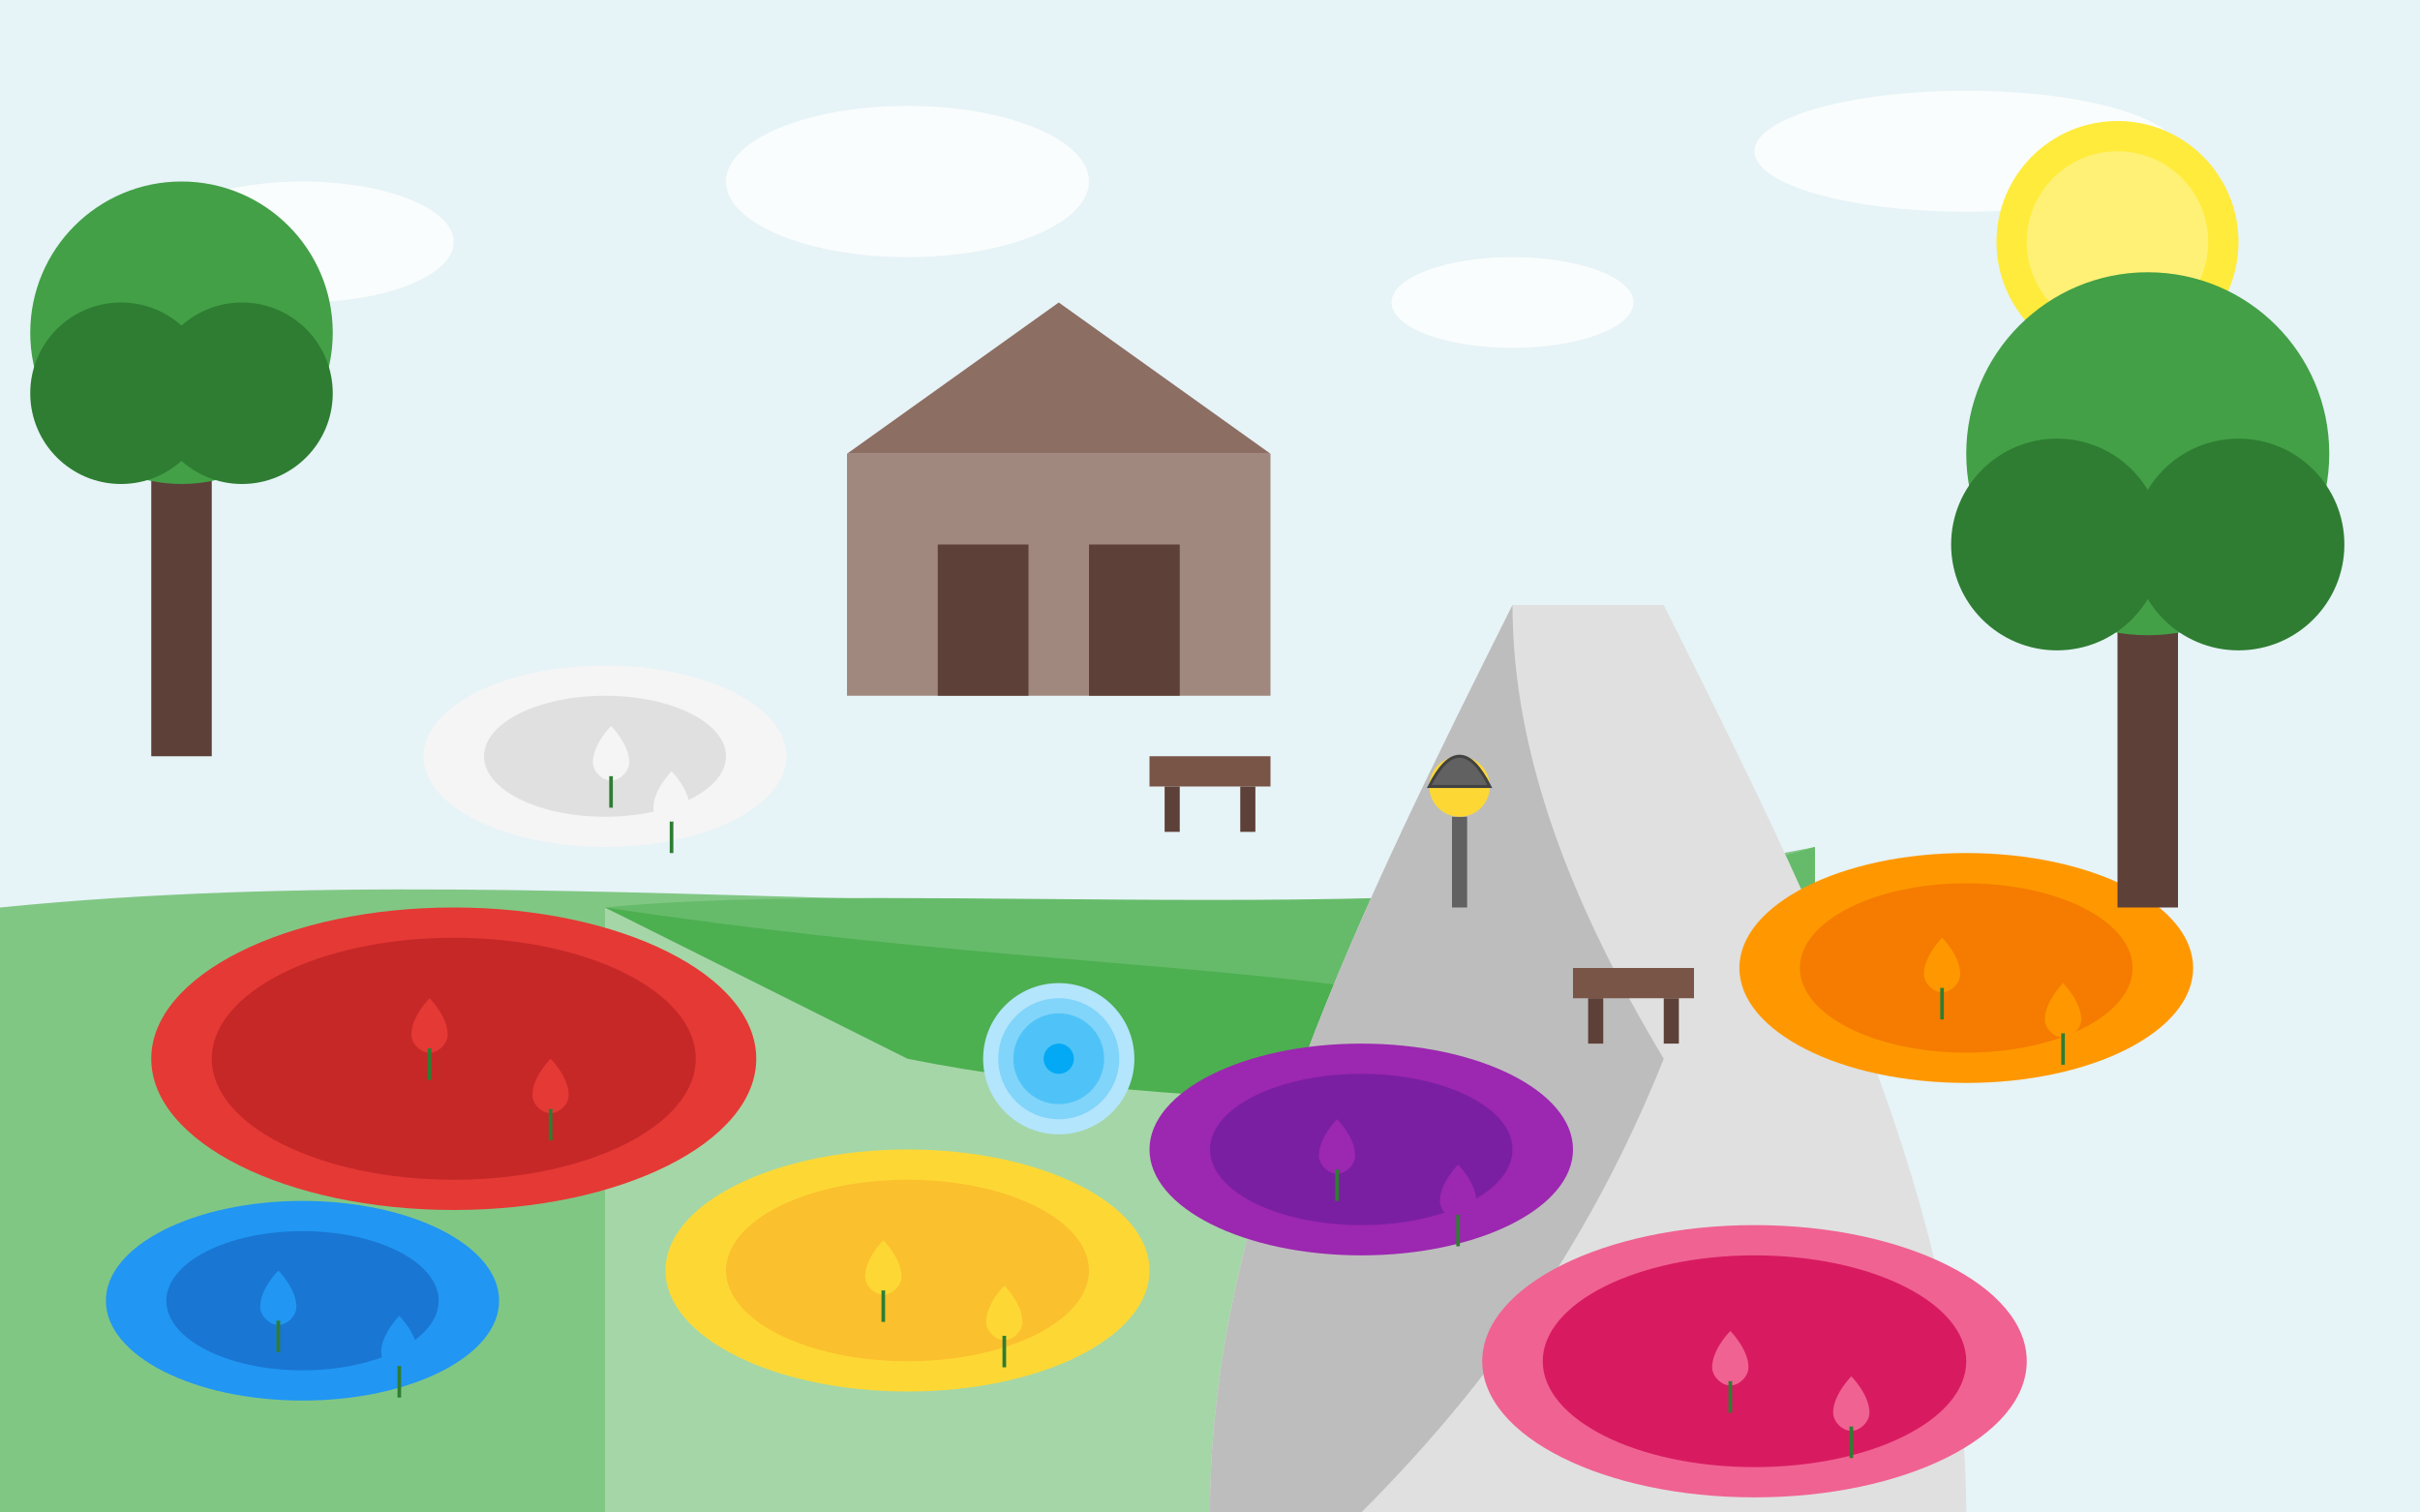 <svg xmlns="http://www.w3.org/2000/svg" viewBox="0 0 800 500" width="800" height="500">
  <!-- Sky Background -->
  <rect width="800" height="500" fill="#e6f3f7" />
  
  <!-- Clouds -->
  <ellipse cx="100" cy="80" rx="50" ry="20" fill="white" opacity="0.8" />
  <ellipse cx="300" cy="60" rx="60" ry="25" fill="white" opacity="0.8" />
  <ellipse cx="500" cy="100" rx="40" ry="15" fill="white" opacity="0.8" />
  <ellipse cx="650" cy="50" rx="70" ry="20" fill="white" opacity="0.8" />
  
  <!-- Sun -->
  <circle cx="700" cy="80" r="40" fill="#ffeb3b" />
  <circle cx="700" cy="80" r="30" fill="#fff176" />
  
  <!-- Garden Layout -->
  <!-- Main Garden Path -->
  <path d="M0,300 C200,280 400,320 600,280 L600,500 L0,500 Z" fill="#81c784" />
  <path d="M200,300 C300,290 500,310 600,280 L600,500 L200,500 Z" fill="#66bb6a" />
  
  <!-- Curved Garden Path -->
  <path d="M200,300 C300,350 500,320 600,380 L600,500 L200,500 Z" fill="#a5d6a7" />
  <path d="M200,300 C400,330 500,310 600,380 C500,360 400,370 300,350 Z" fill="#4caf50" />
  
  <!-- Main Walking Path -->
  <path d="M400,500 C400,400 450,300 500,200 L550,200 C600,300 650,400 650,500 Z" fill="#e0e0e0" />
  <path d="M400,500 C400,400 450,300 500,200 C500,250 520,300 550,350 C530,400 500,450 450,500 Z" fill="#bdbdbd" />
  
  <!-- Pavilion/Garden Structure -->
  <rect x="280" y="150" width="140" height="80" fill="#a1887f" />
  <path d="M280,150 L350,100 L420,150 Z" fill="#8d6e63" />
  <rect x="310" y="180" width="30" height="50" fill="#5d4037" />
  <rect x="360" y="180" width="30" height="50" fill="#5d4037" />
  
  <!-- Flower Beds -->
  <!-- Red Tulip Bed -->
  <ellipse cx="150" cy="350" rx="100" ry="50" fill="#e53935" />
  <ellipse cx="150" cy="350" rx="80" ry="40" fill="#c62828" />
  
  <!-- Yellow Tulip Bed -->
  <ellipse cx="300" cy="420" rx="80" ry="40" fill="#fdd835" />
  <ellipse cx="300" cy="420" rx="60" ry="30" fill="#fbc02d" />
  
  <!-- Purple Tulip Bed -->
  <ellipse cx="450" cy="380" rx="70" ry="35" fill="#9c27b0" />
  <ellipse cx="450" cy="380" rx="50" ry="25" fill="#7b1fa2" />
  
  <!-- Pink Tulip Bed -->
  <ellipse cx="580" cy="450" rx="90" ry="45" fill="#f06292" />
  <ellipse cx="580" cy="450" rx="70" ry="35" fill="#d81b60" />
  
  <!-- White Tulip Bed -->
  <ellipse cx="200" cy="250" rx="60" ry="30" fill="#f5f5f5" />
  <ellipse cx="200" cy="250" rx="40" ry="20" fill="#e0e0e0" />
  
  <!-- Orange Tulip Bed -->
  <ellipse cx="650" cy="320" rx="75" ry="38" fill="#ff9800" />
  <ellipse cx="650" cy="320" rx="55" ry="28" fill="#f57c00" />
  
  <!-- Blue Flower Bed -->
  <ellipse cx="100" cy="430" rx="65" ry="33" fill="#2196f3" />
  <ellipse cx="100" cy="430" rx="45" ry="23" fill="#1976d2" />
  
  <!-- Individual Tulips and Flowers -->
  <!-- Red Tulips -->
  <g transform="translate(130, 330) scale(0.3)">
    <path d="M40,0 C40,0 20,20 20,40 C20,50 30,60 40,60 C50,60 60,50 60,40 C60,20 40,0 40,0 Z" fill="#e53935" />
    <path d="M38,55 L38,90 L42,90 L42,55 C40.7,55.6 39.3,55.6 38,55 Z" fill="#2e7d32" />
  </g>
  
  <g transform="translate(170, 350) scale(0.3)">
    <path d="M40,0 C40,0 20,20 20,40 C20,50 30,60 40,60 C50,60 60,50 60,40 C60,20 40,0 40,0 Z" fill="#e53935" />
    <path d="M38,55 L38,90 L42,90 L42,55 C40.7,55.6 39.3,55.6 38,55 Z" fill="#2e7d32" />
  </g>
  
  <!-- Yellow Tulips -->
  <g transform="translate(280, 410) scale(0.3)">
    <path d="M40,0 C40,0 20,20 20,40 C20,50 30,60 40,60 C50,60 60,50 60,40 C60,20 40,0 40,0 Z" fill="#fdd835" />
    <path d="M38,55 L38,90 L42,90 L42,55 C40.7,55.6 39.3,55.6 38,55 Z" fill="#2e7d32" />
  </g>
  
  <g transform="translate(320, 425) scale(0.3)">
    <path d="M40,0 C40,0 20,20 20,40 C20,50 30,60 40,60 C50,60 60,50 60,40 C60,20 40,0 40,0 Z" fill="#fdd835" />
    <path d="M38,55 L38,90 L42,90 L42,55 C40.7,55.6 39.3,55.6 38,55 Z" fill="#2e7d32" />
  </g>
  
  <!-- Purple Tulips -->
  <g transform="translate(430, 370) scale(0.3)">
    <path d="M40,0 C40,0 20,20 20,40 C20,50 30,60 40,60 C50,60 60,50 60,40 C60,20 40,0 40,0 Z" fill="#9c27b0" />
    <path d="M38,55 L38,90 L42,90 L42,55 C40.7,55.6 39.3,55.6 38,55 Z" fill="#2e7d32" />
  </g>
  
  <g transform="translate(470, 385) scale(0.3)">
    <path d="M40,0 C40,0 20,20 20,40 C20,50 30,60 40,60 C50,60 60,50 60,40 C60,20 40,0 40,0 Z" fill="#9c27b0" />
    <path d="M38,55 L38,90 L42,90 L42,55 C40.7,55.6 39.3,55.6 38,55 Z" fill="#2e7d32" />
  </g>
  
  <!-- Pink Tulips -->
  <g transform="translate(560, 440) scale(0.3)">
    <path d="M40,0 C40,0 20,20 20,40 C20,50 30,60 40,60 C50,60 60,50 60,40 C60,20 40,0 40,0 Z" fill="#f06292" />
    <path d="M38,55 L38,90 L42,90 L42,55 C40.7,55.6 39.3,55.6 38,55 Z" fill="#2e7d32" />
  </g>
  
  <g transform="translate(600, 455) scale(0.3)">
    <path d="M40,0 C40,0 20,20 20,40 C20,50 30,60 40,60 C50,60 60,50 60,40 C60,20 40,0 40,0 Z" fill="#f06292" />
    <path d="M38,55 L38,90 L42,90 L42,55 C40.7,55.6 39.3,55.6 38,55 Z" fill="#2e7d32" />
  </g>
  
  <!-- White Tulips -->
  <g transform="translate(190, 240) scale(0.3)">
    <path d="M40,0 C40,0 20,20 20,40 C20,50 30,60 40,60 C50,60 60,50 60,40 C60,20 40,0 40,0 Z" fill="#f5f5f5" />
    <path d="M38,55 L38,90 L42,90 L42,55 C40.7,55.6 39.3,55.6 38,55 Z" fill="#2e7d32" />
  </g>
  
  <g transform="translate(210, 255) scale(0.3)">
    <path d="M40,0 C40,0 20,20 20,40 C20,50 30,60 40,60 C50,60 60,50 60,40 C60,20 40,0 40,0 Z" fill="#f5f5f5" />
    <path d="M38,55 L38,90 L42,90 L42,55 C40.7,55.6 39.3,55.6 38,55 Z" fill="#2e7d32" />
  </g>
  
  <!-- Orange Tulips -->
  <g transform="translate(630, 310) scale(0.3)">
    <path d="M40,0 C40,0 20,20 20,40 C20,50 30,60 40,60 C50,60 60,50 60,40 C60,20 40,0 40,0 Z" fill="#ff9800" />
    <path d="M38,55 L38,90 L42,90 L42,55 C40.7,55.6 39.3,55.6 38,55 Z" fill="#2e7d32" />
  </g>
  
  <g transform="translate(670, 325) scale(0.3)">
    <path d="M40,0 C40,0 20,20 20,40 C20,50 30,60 40,60 C50,60 60,50 60,40 C60,20 40,0 40,0 Z" fill="#ff9800" />
    <path d="M38,55 L38,90 L42,90 L42,55 C40.7,55.6 39.3,55.6 38,55 Z" fill="#2e7d32" />
  </g>
  
  <!-- Blue Flowers -->
  <g transform="translate(80, 420) scale(0.3)">
    <path d="M40,0 C40,0 20,20 20,40 C20,50 30,60 40,60 C50,60 60,50 60,40 C60,20 40,0 40,0 Z" fill="#2196f3" />
    <path d="M38,55 L38,90 L42,90 L42,55 C40.7,55.6 39.3,55.6 38,55 Z" fill="#2e7d32" />
  </g>
  
  <g transform="translate(120, 435) scale(0.3)">
    <path d="M40,0 C40,0 20,20 20,40 C20,50 30,60 40,60 C50,60 60,50 60,40 C60,20 40,0 40,0 Z" fill="#2196f3" />
    <path d="M38,55 L38,90 L42,90 L42,55 C40.7,55.6 39.3,55.6 38,55 Z" fill="#2e7d32" />
  </g>
  
  <!-- Trees and Decorative Elements -->
  <!-- Large Tree 1 -->
  <rect x="50" y="150" width="20" height="100" fill="#5d4037" />
  <circle cx="60" cy="110" r="50" fill="#43a047" />
  <circle cx="40" cy="130" r="30" fill="#2e7d32" />
  <circle cx="80" cy="130" r="30" fill="#2e7d32" />
  
  <!-- Large Tree 2 -->
  <rect x="700" y="200" width="20" height="100" fill="#5d4037" />
  <circle cx="710" cy="150" r="60" fill="#43a047" />
  <circle cx="680" cy="180" r="35" fill="#2e7d32" />
  <circle cx="740" cy="180" r="35" fill="#2e7d32" />
  
  <!-- Garden Benches -->
  <rect x="380" y="250" width="40" height="10" fill="#795548" />
  <rect x="385" y="260" width="5" height="15" fill="#5d4037" />
  <rect x="410" y="260" width="5" height="15" fill="#5d4037" />
  
  <rect x="520" y="320" width="40" height="10" fill="#795548" />
  <rect x="525" y="330" width="5" height="15" fill="#5d4037" />
  <rect x="550" y="330" width="5" height="15" fill="#5d4037" />
  
  <!-- Garden Fountain -->
  <circle cx="350" cy="350" r="25" fill="#b3e5fc" />
  <circle cx="350" cy="350" r="20" fill="#81d4fa" />
  <circle cx="350" cy="350" r="15" fill="#4fc3f7" />
  <circle cx="350" cy="350" r="5" fill="#03a9f4" />
  
  <!-- Decorative Lamp Post -->
  <rect x="480" y="270" width="5" height="30" fill="#616161" />
  <circle cx="482.5" cy="260" r="10" fill="#fdd835" />
  <path d="M472.5,260 Q482.5,240 492.5,260 Z" fill="#616161" stroke="#424242" stroke-width="1" />
</svg>
